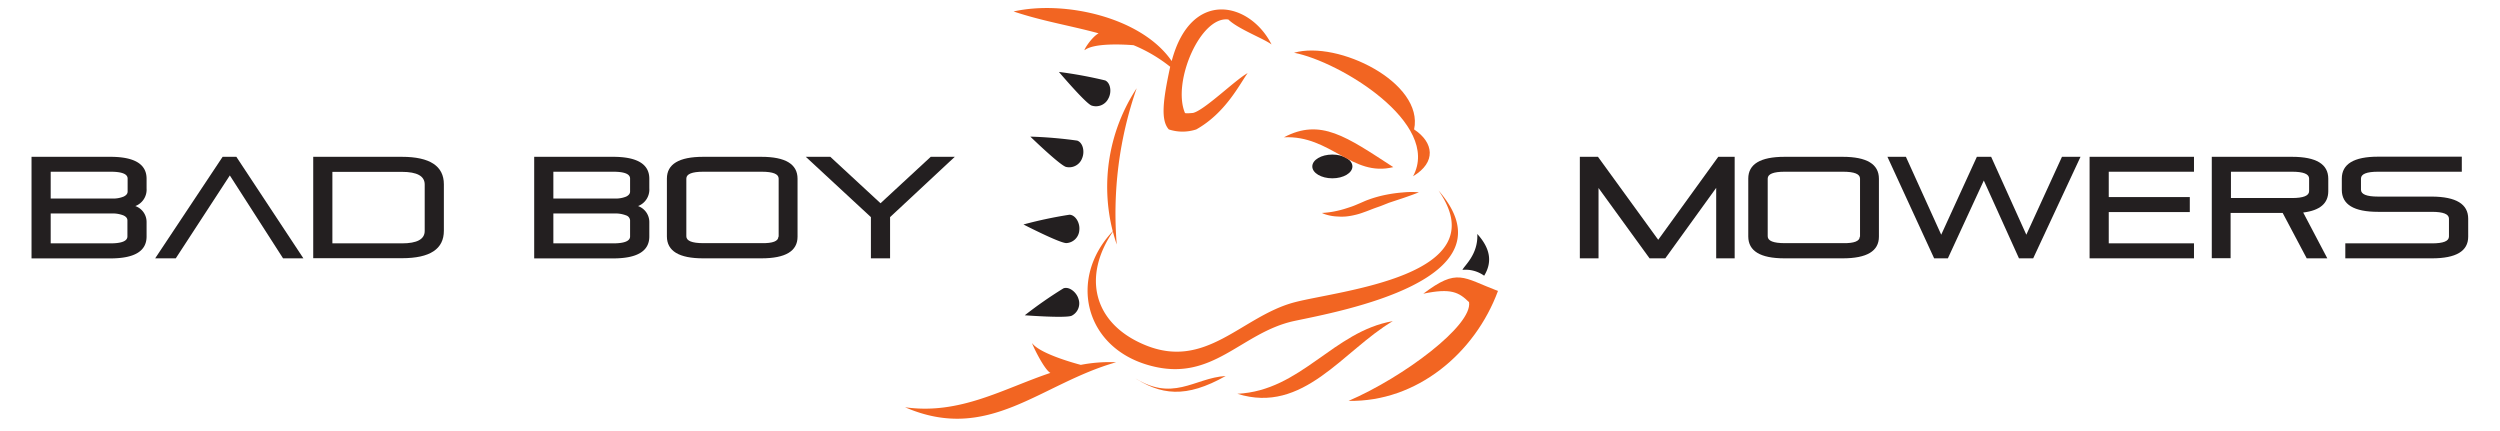 <svg id="Layer_2" data-name="Layer 2"
	xmlns="http://www.w3.org/2000/svg" viewBox="0 0 363.96 62.75">
	<path d="M154.16,10.47S158,15,158.9,15.36a2,2,0,0,0,2.45-1c.53-.94.34-2.28-.45-2.65a62.8,62.8,0,0,0-6.74-1.24Z" fill="#231f20" fill-rule="evenodd"/>
	<path d="M150,19.89s4.26,4.13,5.19,4.41a2,2,0,0,0,2.34-1.24c.43-1,.12-2.31-.71-2.59a62.42,62.42,0,0,0-6.82-.58Z" fill="#231f20" fill-rule="evenodd"/>
	<path d="M149,32.68s5.28,2.72,6.25,2.71a2,2,0,0,0,1.88-1.86c.13-1.07-.56-2.24-1.43-2.27a62.23,62.23,0,0,0-6.7,1.42Z" fill="#231f20" fill-rule="evenodd"/>
	<path d="M188.39,7.68c6.38-1.83,18.94,4.33,17.48,11.16h0c2.85,1.89,3.28,4.77-.15,6.82C209.88,17.94,195,8.94,188.39,7.68Z" fill="#f26522"/>
	<path d="M207.21,42.76c5-3.78,5.71-2.36,10.87-.4-3.35,9.07-11.83,16.19-21.75,16,8-3.44,18.08-11,17.54-14.37C212.39,42.54,211.24,41.91,207.21,42.76Z" fill="#f26522"/>
	<path d="M206.57,28s-.87.35-2.16.79l-2.2.73L201,30c-.42.15-.84.29-1.25.45s-.78.31-1.25.47a9.18,9.18,0,0,1-1.32.39,8.74,8.74,0,0,1-1.28.21,7.48,7.48,0,0,1-1.15,0,6.48,6.48,0,0,1-1.7-.28,3.25,3.25,0,0,1-.6-.24,12.47,12.47,0,0,0,2.23-.31c.32-.07.67-.16,1-.26s.73-.23,1.11-.36.73-.29,1.16-.47.84-.38,1.27-.53a17.12,17.12,0,0,1,2.64-.73,19.23,19.23,0,0,1,2.35-.32A12.32,12.32,0,0,1,206.57,28Z" fill="#f26522"/>
	<path d="M202.77,46.75c-7.28,4.31-13,13.61-22.63,10.58C189.45,56.87,194.05,48.28,202.77,46.75Z" fill="#f26522"/>
	<path d="M162,33.67a26.15,26.15,0,0,1,3.48-20.82,55.45,55.45,0,0,0-2.9,22.75c-.21-.61-.4-1.27-.56-1.88-4.45,6.54-2.86,13.32,4.54,16.45,9,3.83,14.16-4.1,21.86-6.15,6.49-1.73,29.71-3.81,21-16.29,11.34,13-14.46,17.61-21,19-7.8,1.69-11.85,9-21,6.49C157.9,50.65,155.47,40.57,162,33.67Z" fill="#f26522"/>
	<path d="M216.07,40.14c1.32-2.16.74-4.15-1-6.08.15,3-1.91,4.62-2.16,5.23A4.63,4.63,0,0,1,216.07,40.14Z" fill="#231f20" fill-rule="evenodd"/>
	<path d="M149.19,45.9s5.93.45,6.82.07a2,2,0,0,0,1-2.45c-.29-1-1.38-1.85-2.19-1.54a61.3,61.3,0,0,0-5.63,3.92Z" fill="#231f20" fill-rule="evenodd"/>
	<path d="M178.44,54.74c-5.78,3.26-9.48,2.85-13.67,0C170.67,58.75,173.85,55,178.44,54.74Z" fill="#f26522"/>
	<path d="M170.58,8.89C173.4-1.74,182,.29,185.12,6.48c-1-.8-4.92-2.27-6.29-3.64-4.05-.55-8.21,9.09-6.32,13.6.05.12,1.18,0,1.18,0,1.67-.39,6.2-4.86,7.95-5.8-1.14,1.56-3.2,5.8-7.48,8.2a6.38,6.38,0,0,1-4,0c-1.21-1.34-.85-4.26.2-9.12a22,22,0,0,0-5.33-3.14c-1.66-.13-5.74-.32-7.09.7-.32.23.91-1.83,2-2.43-4-1.1-8.15-1.76-12.38-3.18C155,0,166.22,2.53,170.58,8.89Z" fill="#f26522" fill-rule="evenodd"/>
	<path d="M157.35,53.12s-5.83-1.49-7.06-3.13c-.26-.34,1.63,3.75,2.63,4.3-6.82,2.28-13.17,6.14-21.16,5,12.2,5.29,19.63-3.4,30.73-6.55A21.76,21.76,0,0,0,157.35,53.12Z" fill="#f26522" fill-rule="evenodd"/>
	<ellipse cx="193.97" cy="24.23" rx="2.92" ry="1.73" fill="#231f20"/>
	<path d="M202.84,24.33c-6,1.5-9.14-4.68-15.92-4.34C192.26,17.16,196,19.89,202.84,24.33Z" fill="#f26522"/>
	<path d="M16.07,22.83c3.52,0,5.27,1.07,5.27,3.19v1.41A2.56,2.56,0,0,1,19.7,30a2.45,2.45,0,0,1,1.64,2.31v2.12c0,2.13-1.75,3.19-5.27,3.19H4.59V22.83ZM7.38,28.9h8.88A4,4,0,0,0,18,28.62c.39-.19.58-.43.58-.73V26c0-.67-.83-1-2.48-1H7.38Zm11.17,5.52V32.09c0-.31-.19-.55-.58-.73a4.29,4.29,0,0,0-1.75-.28H7.38v4.35h8.69C17.72,35.43,18.55,35.09,18.55,34.42Z" fill="#231f20"/>
	<path d="M41.21,37.61,33.46,25.54,25.59,37.61h-3l9.82-14.78h2l9.76,14.78Z" fill="#231f20"/>
	<path d="M58.51,22.83c4.08,0,6.11,1.35,6.11,4v6.76c0,2.66-2,4-6.11,4H45.6V22.83Zm3.32,10.79V26.86c0-1.23-1.11-1.84-3.32-1.84H48.39V35.43H58.51C60.72,35.43,61.83,34.83,61.83,33.62Z" fill="#231f20"/>
	<path d="M89.26,22.83c3.51,0,5.27,1.07,5.27,3.19v1.41A2.57,2.57,0,0,1,92.89,30a2.47,2.47,0,0,1,1.64,2.31v2.12q0,3.19-5.27,3.19H77.77V22.83Zm-8.7,6.07h8.89a4,4,0,0,0,1.71-.28c.38-.19.57-.43.57-.73V26c0-.67-.82-1-2.47-1h-8.7Zm11.17,5.52V32.09a.82.82,0,0,0-.57-.73,4.34,4.34,0,0,0-1.76-.28H80.56v4.35h8.7C90.91,35.43,91.73,35.09,91.73,34.42Z" fill="#231f20"/>
	<path d="M102.36,22.83h8.48c3.52,0,5.27,1.07,5.27,3.19v8.44c0,2.1-1.75,3.15-5.27,3.15h-8.48q-5.26,0-5.27-3.19V26C97.09,23.9,98.85,22.83,102.36,22.83Zm11,11.63V26c0-.67-.82-1-2.48-1h-8.48c-1.65,0-2.48.33-2.48,1v8.4c0,.67.83,1,2.48,1h8.48C112.5,35.43,113.32,35.11,113.32,34.46Z" fill="#231f20"/>
	<path d="M117.31,22.83h3.57l7.31,6.76,7.31-6.76H139l-9.42,8.78v6h-2.79v-6Z" fill="#231f20"/>
	<path d="M232.64,22.83l8.77,12.08,8.74-12.08h2.39V37.61h-2.69V27.35l-7.41,10.26h-2.29l-7.43-10.24V37.61H230V22.83Z" fill="#231f20"/>
	<path d="M259.79,22.83h8.48c3.51,0,5.27,1.07,5.27,3.19v8.44q0,3.15-5.27,3.15h-8.48q-5.27,0-5.27-3.19V26C254.52,23.9,256.28,22.83,259.79,22.83Zm11,11.63V26c0-.67-.83-1-2.48-1h-8.48c-1.65,0-2.48.33-2.48,1v8.4c0,.67.83,1,2.48,1h8.48C269.92,35.43,270.75,35.11,270.75,34.46Z" fill="#231f20"/>
	<path d="M293.93,37.61l-5.12-11.33-5.23,11.33h-2l-6.8-14.78h2.69l5.14,11.34,5.19-11.34h2.08L295,34.17l5.19-11.34h2.7L296,37.61Z" fill="#231f20"/>
	<path d="M307,35.43h12.41v2.18h-15.2V22.83h15.2V25H307v3.69H318.8v2.18H307Z" fill="#231f20"/>
	<path d="M322,22.83h11.69c3.52,0,5.27,1.07,5.27,3.19v1.81c0,1.78-1.21,2.81-3.65,3.11l3.51,6.67h-3L332.32,31h-7.58v6.59H322Zm2.79,6h8.9c1.65,0,2.48-.34,2.48-1V26c0-.67-.83-1-2.48-1h-8.9Z" fill="#231f20"/>
	<path d="M359.33,31.84v2.62q0,3.15-5.28,3.15H341.44V35.43h12.61c1.66,0,2.48-.32,2.48-1V31.84c0-.67-.82-1-2.48-1H346.2q-5.26,0-5.27-3.19V26c0-2.12,1.76-3.19,5.27-3.19h12.2V25H346.2c-1.65,0-2.48.33-2.48,1v1.62c0,.67.83,1,2.48,1h7.85Q359.33,28.65,359.33,31.84Z" fill="#231f20"/>
</svg>